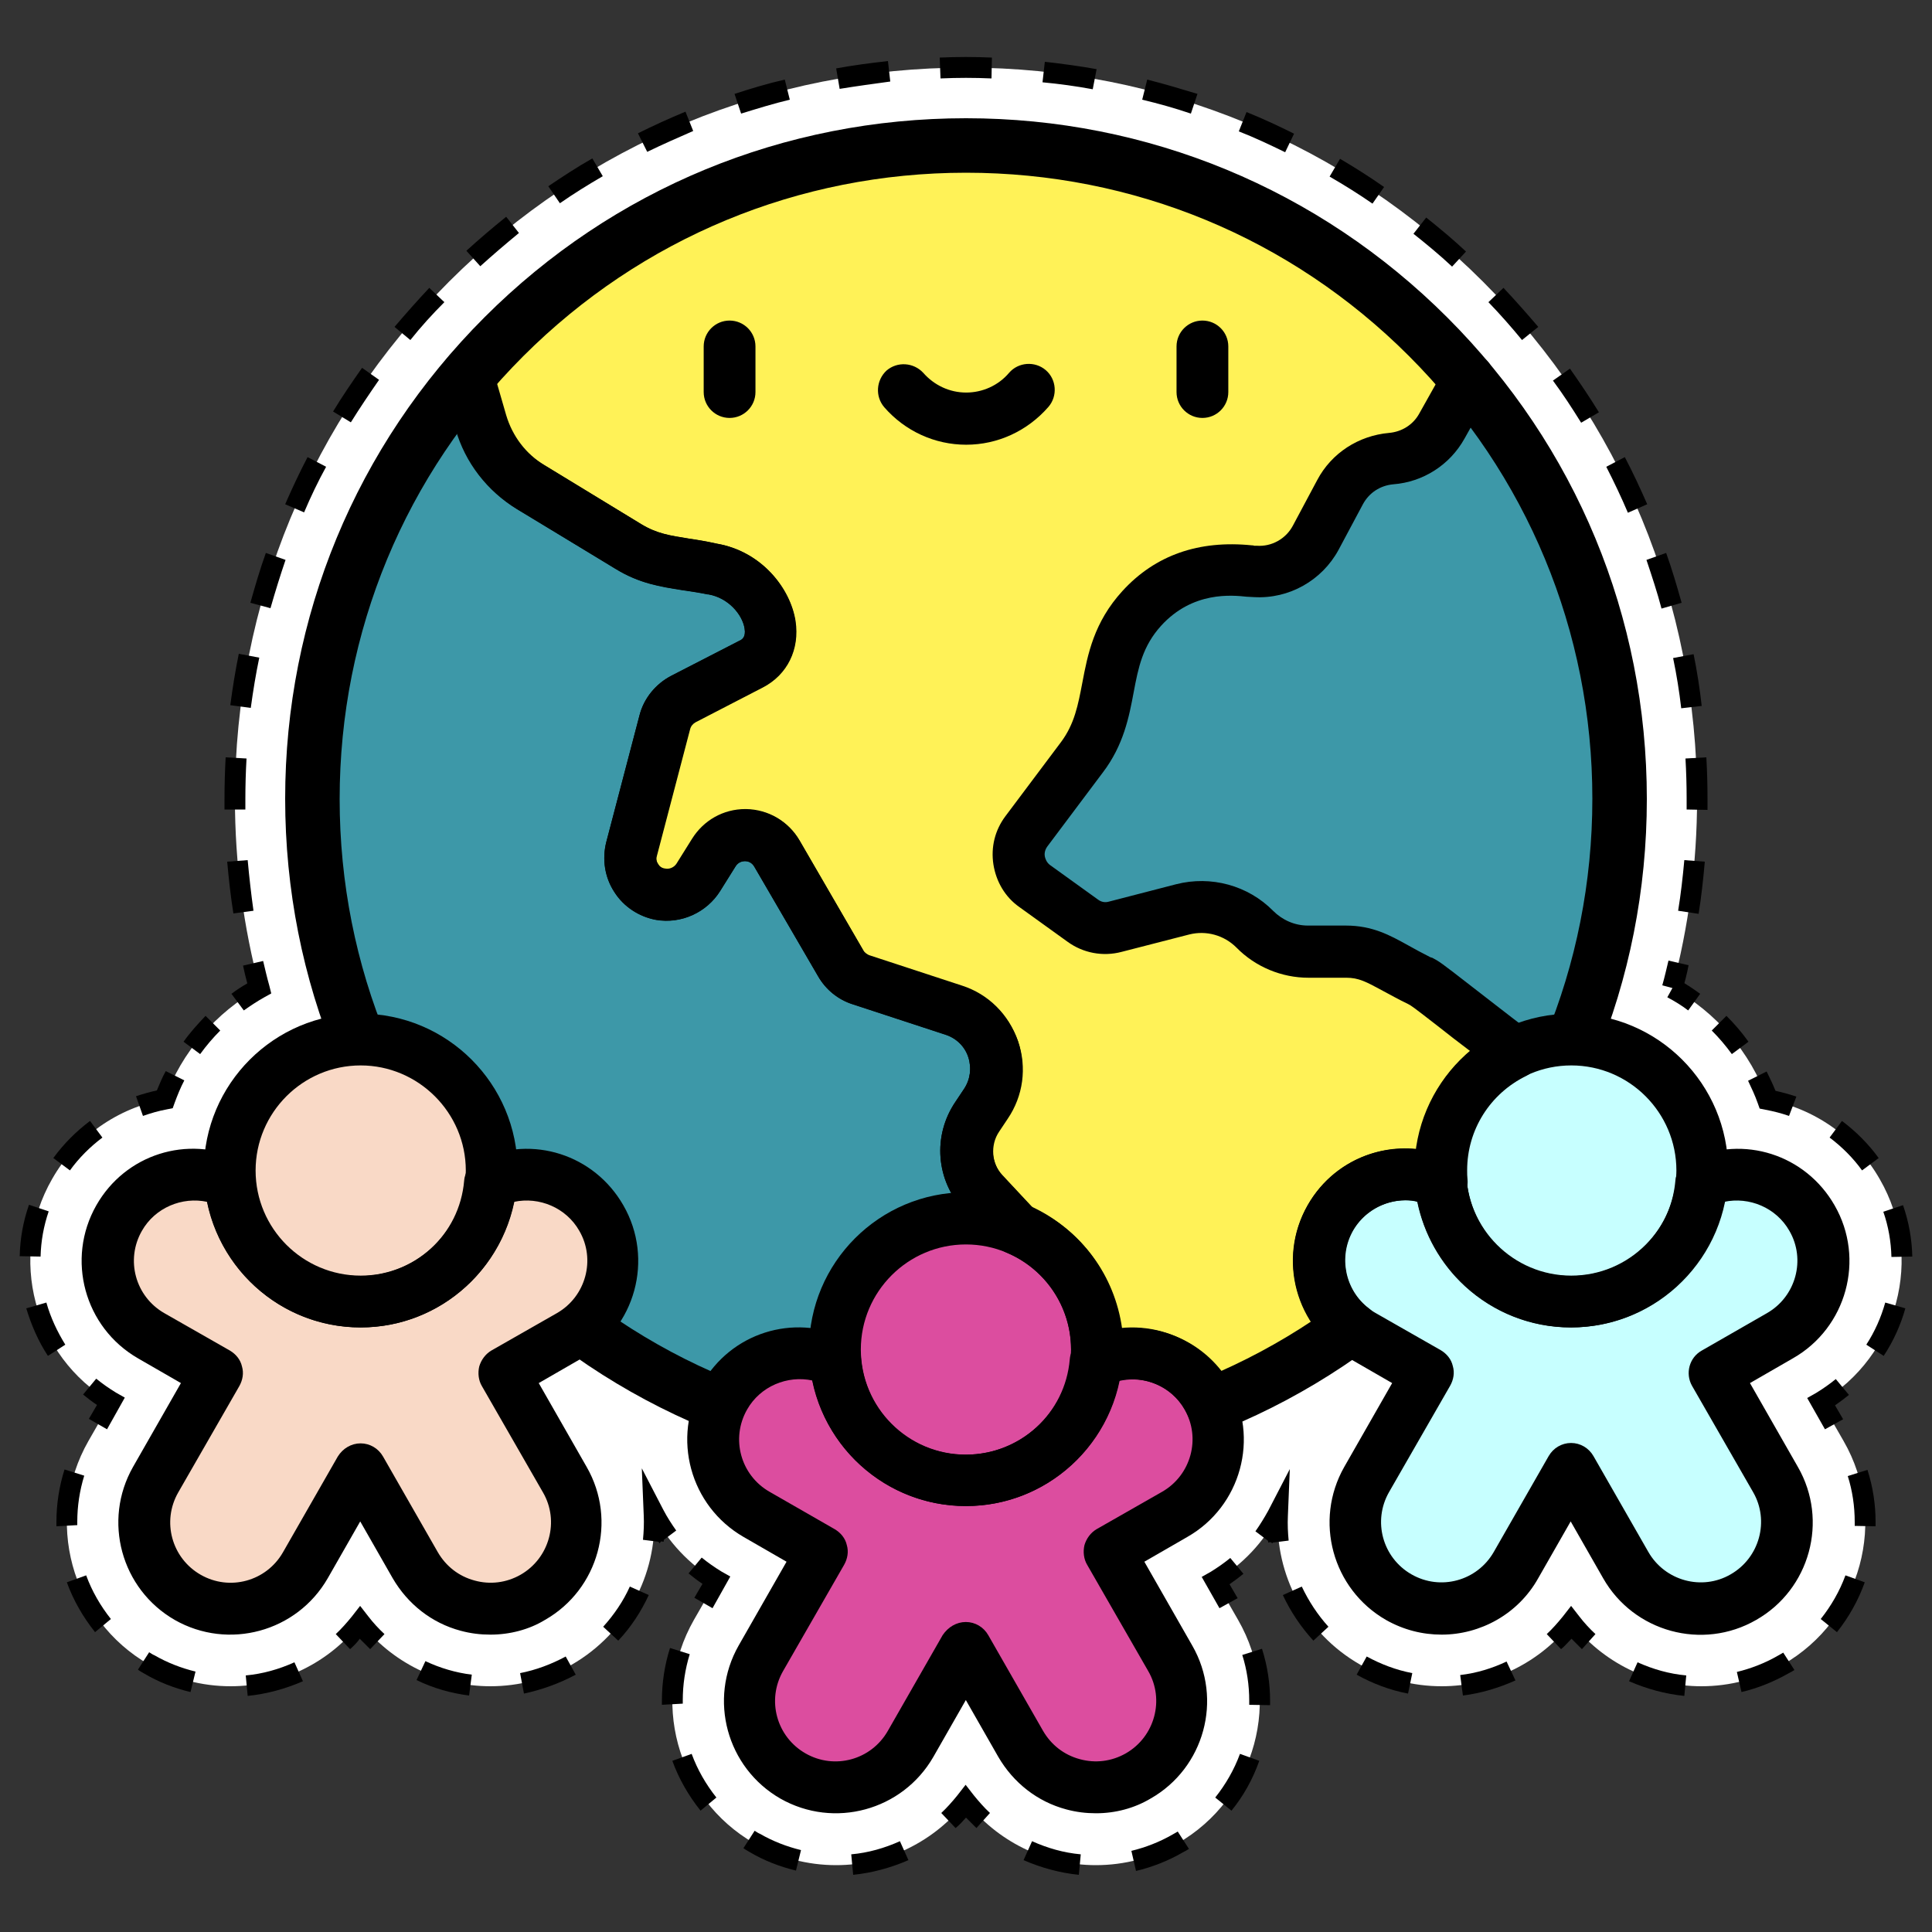 <?xml version="1.0" encoding="UTF-8"?> <svg xmlns="http://www.w3.org/2000/svg" xmlns:xlink="http://www.w3.org/1999/xlink" version="1.1" x="0px" y="0px" viewBox="0 0 500 500" style="enable-background:new 0 0 500 500;" xml:space="preserve"><rect x="0" y="0" width="500" height="500" fill="#333333" stroke="none"/> <style type="text/css"> .st0{fill:#FFFFFF;} .st1{clip-path:url(#SVGID_00000018925183233586662390000002949045660965982649_);} .st2{clip-path:url(#SVGID_00000183971986456155211700000014175054783198398863_);} .st3{clip-path:url(#SVGID_00000070828154270057989470000002663996249804000183_);} .st4{clip-path:url(#SVGID_00000116213307374048392800000009672283564901179552_);} .st5{clip-path:url(#SVGID_00000048494951983994647450000012700271666800624282_);} .st6{clip-path:url(#SVGID_00000140736135863863402600000000614149943063592588_);} .st7{clip-path:url(#SVGID_00000160175610536246131890000012133729652787951002_);} .st8{opacity:0.85;fill:url(#SVGID_00000040563157291771841200000002162189381498222494_);} .st9{fill:#7E55AF;} .st10{opacity:0.27;clip-path:url(#SVGID_00000142175882524383928320000017645807504542339253_);} .st11{fill:url(#SVGID_00000061456817337251177030000015238992966077627276_);} .st12{fill:url(#SVGID_00000094601597998041742930000013325989147215292338_);} .st13{fill:url(#SVGID_00000099632112822716957310000001021287087967456657_);} .st14{fill:url(#SVGID_00000139976697277637438820000009619796098680415673_);} .st15{fill:url(#SVGID_00000158030311677325442360000002797682266049750930_);} .st16{fill:url(#SVGID_00000156581103115809284010000002406990547103646399_);} .st17{fill:url(#SVGID_00000058582931834973602450000016712549049637187500_);} .st18{fill:url(#SVGID_00000096737979444917803930000002811196214055499956_);} .st19{fill:url(#SVGID_00000039836038301577083930000002662471838259326142_);} .st20{fill:url(#SVGID_00000131343067967314470690000009148994695951825031_);} .st21{fill:url(#SVGID_00000163064348676346803870000006206270663075053971_);} .st22{fill:url(#SVGID_00000179634283403071319700000002379452686127718328_);} .st23{fill:url(#SVGID_00000151536041738294524070000012250313241064202395_);} .st24{fill:url(#SVGID_00000014603178840114234390000018111686482978344867_);} .st25{fill:url(#SVGID_00000165230551937220478520000009056944980957754793_);} .st26{fill:url(#SVGID_00000018915197209762246460000002674134947077580177_);} .st27{fill:url(#SVGID_00000133505116895176539140000017637381451628972186_);} .st28{fill:url(#SVGID_00000164479450967258451830000003043848954526613915_);} .st29{fill:url(#SVGID_00000106105072266105557950000016609039088355552700_);} .st30{fill:url(#SVGID_00000124130430578241406160000013838206731990142623_);} .st31{fill:url(#SVGID_00000137094944075546683610000003532351505044947328_);} .st32{fill:url(#SVGID_00000128450592719295482730000001816094349549926581_);} .st33{fill:url(#SVGID_00000083060322170312646230000005189861886458164877_);} .st34{fill:url(#SVGID_00000096780589173128936990000009590257456321468041_);} .st35{fill:url(#SVGID_00000029761085179540964150000011416248752825568652_);} .st36{fill:url(#SVGID_00000075156451108542773810000005645968229374864298_);} .st37{fill:url(#SVGID_00000015331602503580605590000012402007369307538819_);} .st38{fill:url(#SVGID_00000081648906759996269370000010902257838833741733_);} .st39{fill:url(#SVGID_00000170261821371471438030000011724215303224836001_);} .st40{fill:url(#SVGID_00000151507480241510764550000013863196444759708589_);} .st41{opacity:0.1;} .st42{fill:#AEAEAE;} .st43{fill:#DC4D9F;} .st44{fill-rule:evenodd;clip-rule:evenodd;fill:#BFDFE3;} .st45{fill:#BFDFE3;} .st46{fill:#4B4B4C;} .st47{fill:#F9D9C6;} .st48{fill:none;stroke:#3D98A8;stroke-width:2;stroke-miterlimit:10;} .st49{fill:#FFF257;} .st50{fill:none;stroke:#4B4B4C;stroke-width:2;stroke-miterlimit:10;} .st51{fill:none;stroke:#FFFFFF;stroke-width:2;stroke-linecap:round;stroke-linejoin:round;stroke-miterlimit:10;} .st52{fill:#FFFFFF;stroke:#000000;stroke-width:2;stroke-miterlimit:10;stroke-dasharray:6;} .st53{stroke:#000000;stroke-miterlimit:10;} .st54{fill:#3D98A8;} .st55{fill:none;stroke:#4B4B4C;stroke-width:0.75;stroke-miterlimit:10;} .st56{fill-rule:evenodd;clip-rule:evenodd;fill:#3D98A8;} .st57{fill:#C7FFFF;} .st58{fill:#006376;} .st59{opacity:0.2;fill:#006376;} .st60{opacity:0.72;fill:url(#SVGID_00000016034249626599017270000011037528909516671912_);} .st61{opacity:0.47;fill:url(#SVGID_00000076574899753539634760000006265584079388680109_);} .st62{opacity:0.51;} .st63{fill:url(#SVGID_00000178194829423128414070000013840232933922406539_);} .st64{opacity:0.36;} .st65{opacity:0.15;clip-path:url(#SVGID_00000091003153096133415150000001030998314108873619_);} .st66{opacity:0.15;} .st67{fill:#403E3D;} .st68{fill:#575756;} .st69{fill:#878787;} .st70{fill:#EAE8D2;} .st71{clip-path:url(#SVGID_00000127020597549356627090000015827600013881109644_);} .st72{fill:#E2E1E1;} .st73{fill:#615B9E;} .st74{fill:#EE97A5;} .st75{fill:#F39DAA;} .st76{fill:#40362F;} .st77{fill:#DD4E2F;} .st78{fill:#F3922E;} .st79{fill:#1E1E1E;stroke:#000000;stroke-width:8.284;stroke-linecap:round;stroke-linejoin:round;stroke-miterlimit:10;} .st80{fill:none;stroke:#1D1D1B;stroke-width:7.18;stroke-linecap:round;stroke-linejoin:round;stroke-miterlimit:10;} .st81{fill:#EAE8D2;stroke:#1D1D1B;stroke-width:0.138;stroke-miterlimit:10;} .st82{clip-path:url(#SVGID_00000134944959639425509210000005512494028912120490_);} .st83{opacity:0.72;fill:url(#SVGID_00000112618169632608534330000016147661721150061483_);} .st84{opacity:0.47;fill:url(#SVGID_00000016774691479470555940000012346683130986053539_);} .st85{fill:url(#SVGID_00000142171987382721828800000003834350542386647454_);} .st86{opacity:0.27;clip-path:url(#SVGID_00000088837566079791539260000014269434621490615444_);} .st87{fill:url(#SVGID_00000102539349420549254360000003069869641720429493_);} .st88{fill:url(#SVGID_00000032650787642534163210000006200939596756857259_);} .st89{fill:url(#SVGID_00000156583923895920655390000012087039215611493311_);} .st90{fill:url(#SVGID_00000037676542214551091740000002042626529287410572_);} .st91{fill:url(#SVGID_00000121241348027873505730000013565230716445729672_);} .st92{fill:url(#SVGID_00000133493631731810011580000012350639021536573867_);} .st93{fill:url(#SVGID_00000132771443652371691910000013514714465499069609_);} .st94{fill:url(#SVGID_00000068663979989392061410000018260778447147067264_);} .st95{fill:url(#SVGID_00000023997165156270521050000001305938899204386205_);} .st96{fill:url(#SVGID_00000036240675090299821980000007751533017661106867_);} .st97{fill:url(#SVGID_00000006686551787948118820000002318168644422722235_);} .st98{fill:url(#SVGID_00000062161411533497993280000006684686875350635439_);} .st99{fill:url(#SVGID_00000123428171940779914520000005628226293029058495_);} .st100{fill:url(#SVGID_00000082332856959658270260000018343235910722759554_);} .st101{fill:url(#SVGID_00000031195694631018572770000011253508505870595256_);} .st102{fill:url(#SVGID_00000013185155547437247570000015845407950276759948_);} .st103{fill:url(#SVGID_00000015330879943116570040000016082712923891618480_);} .st104{fill:url(#SVGID_00000145748389764593988990000000398662538915613829_);} .st105{fill:url(#SVGID_00000125576005458292193720000014979818892594437816_);} .st106{fill:url(#SVGID_00000002368519702841612330000012432230681398566813_);} .st107{fill:url(#SVGID_00000015315184146204949520000002942879875431763602_);} .st108{fill:url(#SVGID_00000155840972050859190770000005276279982593335436_);} .st109{fill:url(#SVGID_00000120560253959339702940000018191518148552532108_);} .st110{fill:url(#SVGID_00000062886428856374284070000012920569127259649942_);} .st111{fill:url(#SVGID_00000083073334923733329780000017733511316629160342_);} .st112{fill:url(#SVGID_00000154412982444037664520000017783031982187635883_);} .st113{fill:url(#SVGID_00000182512890981911206680000015165557286735826351_);} .st114{fill:url(#SVGID_00000013178780241629639250000001127849324007161279_);} .st115{fill:url(#SVGID_00000015339620361486084550000004058663904941857924_);} .st116{fill:url(#SVGID_00000095326651329868180130000017802708273255715735_);} .st117{opacity:0.27;clip-path:url(#SVGID_00000136406405173762909260000003695805001343883196_);} .st118{fill:url(#SVGID_00000166641950080274729540000007025351589087792000_);} .st119{fill:url(#SVGID_00000119117734198072728660000011285446555027242907_);} .st120{fill:url(#SVGID_00000065065823727032172490000001624907568875405711_);} .st121{fill:url(#SVGID_00000092451693667034993040000016236127968776597163_);} .st122{fill:url(#SVGID_00000166654658803103707600000012479608953934697649_);} .st123{fill:url(#SVGID_00000132785983007637128730000016066038086413262220_);} .st124{fill:url(#SVGID_00000145045638401733632160000006350409034634330787_);} .st125{fill:url(#SVGID_00000010992882484225796820000000251014701206072749_);} .st126{fill:url(#SVGID_00000008140463771041307890000008757596335161790868_);} .st127{fill:url(#SVGID_00000137097606939459120160000007465568006184774803_);} .st128{fill:url(#SVGID_00000122681106713949665230000003569497108415800997_);} .st129{fill:url(#SVGID_00000156549263505733635130000002961044682883362220_);} .st130{fill:url(#SVGID_00000011015317905942526780000002850944690745020602_);} .st131{fill:url(#SVGID_00000145739821586910405550000011158180623689665682_);} .st132{fill:url(#SVGID_00000110428478264887907870000008997725100240409271_);} .st133{fill:url(#SVGID_00000006689989740555368540000013017915374521466247_);} .st134{fill:url(#SVGID_00000022552208380804733090000012461023125936005509_);} .st135{fill:url(#SVGID_00000149341136957706601190000007381399997405953691_);} .st136{fill:url(#SVGID_00000067922709621943166600000008730284643538075522_);} .st137{fill:url(#SVGID_00000124841106549459198130000005505446609778961284_);} .st138{fill:url(#SVGID_00000168102869691957307580000017118103734447685786_);} .st139{fill:url(#SVGID_00000084515424711717464550000009994992543284178352_);} .st140{fill:url(#SVGID_00000030461361787632307240000011424337880464224654_);} .st141{fill:url(#SVGID_00000106118468596488468690000001504905637613388990_);} .st142{fill:url(#SVGID_00000036231562222154741310000015003492294296798897_);} .st143{fill:url(#SVGID_00000003074966045194076040000005946764163755338397_);} .st144{fill:url(#SVGID_00000165198285569423616690000015854804447733344165_);} .st145{fill:url(#SVGID_00000151503256618660117120000008902416155977377927_);} .st146{fill:url(#SVGID_00000007423309330880417980000009528960519882880928_);} .st147{fill:url(#SVGID_00000041975636061625764770000017911763293294677412_);} .st148{opacity:0.27;clip-path:url(#SVGID_00000054984340819580644530000005873851327877954179_);} .st149{fill:url(#SVGID_00000085936250779427307440000002640358659771353240_);} .st150{fill:url(#SVGID_00000123426937494913954000000016288006081746749080_);} .st151{fill:url(#SVGID_00000063605362459069608630000000500413514207929526_);} .st152{fill:url(#SVGID_00000118363941178871230440000001022000732674789559_);} .st153{fill:url(#SVGID_00000067945294874807768120000000284217791766060958_);} .st154{fill:url(#SVGID_00000028306176639856885300000018326243099458979983_);} .st155{fill:url(#SVGID_00000053512691928485203470000015424828412186941862_);} .st156{fill:url(#SVGID_00000128453415987998655330000001066494309637248388_);} .st157{fill:url(#SVGID_00000160882072234897847750000016680507744037765510_);} .st158{fill:url(#SVGID_00000150806027320855667760000011554571694445529012_);} .st159{fill:url(#SVGID_00000084523742897623017250000016102050122965141380_);} .st160{fill:url(#SVGID_00000168090569563638916080000015929912543624015532_);} .st161{fill:url(#SVGID_00000119105962640004795280000016351321445531684527_);} .st162{fill:url(#SVGID_00000140705294015419498780000011641302398757469852_);} .st163{fill:url(#SVGID_00000012439978464982365200000009185511979452158637_);} .st164{fill:url(#SVGID_00000003099641577002401430000006121087460548889012_);} .st165{fill:url(#SVGID_00000122719310805605394260000012936441875780656046_);} .st166{fill:url(#SVGID_00000134941457416125405970000007302065927128820892_);} .st167{fill:url(#SVGID_00000157266300991879705290000010528776289505867940_);} .st168{fill:url(#SVGID_00000072271985205249238680000008382264860252296581_);} .st169{fill:url(#SVGID_00000060720006814223091580000000679962534745720477_);} .st170{fill:url(#SVGID_00000157995968948707879900000009085411376345727132_);} .st171{fill:url(#SVGID_00000066481027570146740000000012526776163618501785_);} .st172{fill:url(#SVGID_00000161596010284757020860000015174103958048412856_);} .st173{fill:url(#SVGID_00000079484713615463676620000009512126108817859480_);} .st174{fill:url(#SVGID_00000145038500990247746610000000748129026191642014_);} .st175{fill:url(#SVGID_00000132810671778721356010000008229452559811412149_);} .st176{fill:url(#SVGID_00000028293459104543901220000015194606101192614285_);} .st177{fill:url(#SVGID_00000158020640548876810280000002278739966249975487_);} .st178{fill:url(#SVGID_00000157990112449316167290000017322099502214591647_);} .st179{opacity:0.85;fill:url(#SVGID_00000151501411900871178030000007808568467329308856_);} .st180{fill-rule:evenodd;clip-rule:evenodd;fill:#F9D9C6;} .st181{fill-rule:evenodd;clip-rule:evenodd;fill:#DC4D9F;} .st182{fill-rule:evenodd;clip-rule:evenodd;fill:#FFF257;} .st183{fill:#1D1D1B;} .st184{fill:#27A3BB;} .st185{fill:#6D6D6E;} .st186{fill:#FF67BB;} .st187{fill:#B3DAFE;} .st188{fill:#FFCEBC;} .st189{fill:#FFDDCD;} .st190{fill:#7D7D7F;} .st191{clip-path:url(#SVGID_00000095330373934105644350000002809120126696353203_);} .st192{clip-path:url(#SVGID_00000015325154739003611610000016146148940219777165_);} .st193{fill:#D7D7D7;} .st194{fill:#C3C3C3;} .st195{fill:#E0E0E0;} .st196{fill:#D7EBDC;} .st197{fill:#FBECBF;} .st198{fill:#212225;} .st199{fill:#FBE9B9;} .st200{fill:#D4EADB;} .st201{fill:#A4D7B0;} .st202{fill:#FBE8B6;} .st203{fill:#E4E7E9;} .st204{fill:#E7BE47;} .st205{fill:#DAEDDF;} .st206{fill:#208240;} .st207{fill:#DCEDE1;} .st208{fill:#F6AE10;} .st209{fill:#EFB428;} .st210{fill:#1B803A;} .st211{fill:#B6DEC2;} .st212{fill:#EFF0F1;} .st213{fill:#E8F0EC;} .st214{fill:#FAE09F;} .st215{fill:#9BD1A4;} .st216{fill:#E4BC43;} .st217{fill:#B5DDBF;} .st218{fill:#248442;} .st219{fill:#F0AF18;} .st220{fill:#EFC049;} .st221{fill:#EFAE16;} .st222{fill:#C7E5D0;} .st223{fill:#AACA88;} .st224{fill:#DBEEE1;} .st225{fill:#C8E5D0;} .st226{fill:#F1AE13;} .st227{fill:#FBECC0;} .st228{fill:#F4B01A;} .st229{fill:#F7B320;} .st230{fill:#B9DFC4;} .st231{fill:#C8BD54;} .st232{fill:#69AC7F;} .st233{fill:#8FC1D0;} .st234{fill:#EEAF18;} .st235{fill:#B7C472;} .st236{fill:#9AD0A2;} .st237{fill:#A5CC90;} .st238{fill:#F2C350;} .st239{fill:#F2B11E;} .st240{fill:#FAD680;} .st241{fill:#C0BD59;} .st242{fill:#F6A800;} .st243{fill:#ECB631;} .st244{fill:#C6BD57;} .st245{fill:#E8B732;} .st246{fill:#C9D08E;} .st247{fill:#F9D47F;} .st248{fill:#DBC056;} .st249{fill:#F9D37B;} .st250{fill:#BFD1C7;} .st251{fill:#91CFA2;} .st252{fill:#87B2F3;} .st253{fill:#88B2F1;} .st254{fill:#88B3F0;} .st255{fill:#A4D7B1;} .st256{fill:#8CBBDD;} .st257{fill:#F0B11E;} .st258{fill:#A2D6B0;} .st259{fill:#8FC2C4;} .st260{fill:#8BBBDD;} .st261{fill:#8AB8E5;} .st262{fill:#88B4ED;} .st263{fill:#95CBB8;} .st264{fill:#88B2F0;} .st265{fill:#90C3CB;} .st266{fill:#8FC1CF;} .st267{fill:#93C9BD;} .st268{fill:#89B7E5;} .st269{fill:#8CBCDC;} .st270{fill:#8AB9E1;} .st271{fill:#8FBFD2;} .st272{fill:#89B7E6;} .st273{fill:#A6CB8D;} .st274{fill:#8FC0D0;} .st275{fill:#8DBCDA;} .st276{fill:#88B4EE;} .st277{fill:#8CBFD5;} .st278{fill:#88B3EE;} .st279{fill:#8DBCDB;} .st280{fill:#91C3C8;} .st281{fill:#8CBBDE;} .st282{fill:#91C5C6;} .st283{fill:#8EBFD5;} .st284{fill:#F0AF17;} .st285{fill:#EEAE18;} .st286{fill:#89B6E9;} .st287{fill:#94CCB7;} .st288{fill:#8BB9E1;} .st289{fill:#8AB7E6;} .st290{fill:#F1AF17;} .st291{fill:#93C8BF;} .st292{fill:#8AB9E4;} .st293{fill:#89B5EA;} .st294{fill:#89B6E8;} .st295{fill:#92C6C3;} .st296{fill:#F2AF18;} .st297{fill:#8AB7E5;} .st298{fill:#91C5C5;} .st299{fill:#91C4C7;} .st300{fill:#89B6EA;} .st301{fill:#8AB8E4;} .st302{fill:#8BB9E0;} .st303{fill:#8BB9E4;} .st304{fill:#8AB6E8;} .st305{fill:#ABDAB8;} .st306{fill:#8EBED6;} .st307{fill:#8FC0D2;} .st308{fill:#91C3C9;} .st309{fill:#8BBCDB;} .st310{fill:#93CABB;} .st311{fill:#EEB01B;} .st312{fill:#8CBED6;} .st313{fill:#8BBADF;} .st314{fill:#91C5C4;} .st315{fill:#94CAB9;} .st316{fill:#92C5C4;} .st317{fill:#90C2CC;} .st318{fill:#94CBBA;} .st319{fill:#8CBDD8;} .st320{fill:#8EBFD3;} .st321{fill:#8AB7E8;} .st322{fill:#D1E2D9;} .st323{fill:#88B5EB;} .st324{fill:#8FC2CC;} .st325{fill:#8CBBDC;} .st326{fill:#A7D8B5;} .st327{fill:#92C7C0;} .st328{fill:#B5DEC0;} .st329{fill:#F4AC0E;} .st330{fill:#F2B62B;} .st331{fill:#EFB01A;} .st332{fill:#F2B11C;} .st333{fill:#8DBCDC;} .st334{fill:#F0B01A;} .st335{fill:#89B8E5;} .st336{fill:#95CCB7;} .st337{fill:#8EC1CF;} .st338{fill:#EDB937;} .st339{fill:#D7E3DD;} .st340{fill:#E5B736;} .st341{opacity:0.4;fill:#FFFFFF;} .st342{fill:#8BB9E2;} .st343{fill:#CFB947;} .st344{fill:#A7CB8C;} .st345{fill:#CDE1D5;} .st346{fill:#CEE1D7;} .st347{fill:#E8AE1A;} .st348{fill:#F6AA06;} .st349{fill:#A5D7B0;} .st350{fill:#D7ECDC;} .st351{fill:#8DCA9D;} .st352{fill:#86C096;} .st353{fill:#1E813D;} .st354{fill:#8ECA9D;} .st355{fill:#D7ECDD;} .st356{fill:#D9EDDF;} .st357{fill:#CDE7D4;} .st358{fill:#CBE6D3;} .st359{fill:#DAEDE0;} .st360{fill:#D7EBDD;} .st361{fill:#C2E2CB;} .st362{fill:#D4EADA;} .st363{fill:#DCEEE1;} .st364{fill:#CFE8D6;} .st365{fill:#C8E5D1;} .st366{fill:#DBEDE0;} .st367{fill:#CEE7D5;} .st368{fill:#D8ECDE;} .st369{fill:#B8DCC2;} .st370{fill:#C9E4D0;} .st371{fill:#CCE6D3;} .st372{fill:#C4E3CD;} .st373{fill:#D1E9D7;} .st374{fill:#BBE0C5;} .st375{fill:#C6E4CE;} .st376{fill:#9AD3AA;} .st377{fill:#C4E2CD;} .st378{fill:#BBDFC5;} .st379{fill:#8CC0CB;} .st380{fill:#C1E0CA;} .st381{fill:#C5E3CE;} .st382{fill:#BADFC4;} .st383{fill:#C1E0C9;} .st384{fill:#ADDAB9;} .st385{fill:#D9ECDE;} .st386{fill:#C9E6D1;} .st387{fill:#8FC6BA;} .st388{fill:#C0E0CA;} .st389{fill:#A9D9B6;} .st390{fill:#DBEEE0;} .st391{fill:#8FC8B5;} .st392{fill:#B2DDBE;} .st393{fill:#B5DDC1;} .st394{fill:#B2DDBF;} .st395{fill:#E4BB40;} .st396{fill:#A4D7B2;} .st397{fill:#B0DCBC;} .st398{fill:#9DD4AC;} .st399{fill:#E5BB41;} .st400{fill:#87C197;} .st401{fill:#C3E3CB;} .st402{fill:#BEE2C9;} .st403{fill:#BCDDC5;} .st404{fill:#B4DDBF;} .st405{fill:#B7DDC2;} .st406{fill:#A0D5AE;} .st407{fill:#BCDEC5;} .st408{fill:#A4D6AF;} .st409{fill:#8ABADC;} .st410{fill:#9FD5AD;} .st411{fill:#ADDBBA;} .st412{fill:#91CEA1;} .st413{fill:#B2DCBE;} .st414{fill:#A8D8B6;} .st415{fill:#B8DEC3;} .st416{fill:#AEDBBB;} .st417{fill:#BBDFC4;} .st418{fill:#C3E3CC;} .st419{fill:#8EC2C2;} .st420{fill:#8ABBD9;} .st421{fill:#F2B11D;} .st422{fill:#A9D8B6;} .st423{fill:#D9E4E0;} .st424{fill:#A8D6B5;} .st425{fill:#B5DEC1;} .st426{fill:#ACDAB8;} .st427{fill:#E2BC45;} .st428{fill:#FAE2A2;} .st429{fill:#E4B93A;} .st430{fill:#D6E4DD;} .st431{fill:#97D2A9;} .st432{fill:#B6DEC1;} .st433{fill:#FBE3A6;} .st434{fill:#98D2AA;} .st435{fill:#9FD4B0;} .st436{fill:#E5BA47;} .st437{fill:#8DBDD9;} .st438{fill:#FADC94;} .st439{fill:#E7AB24;} .st440{fill:#EBBA4E;} .st441{fill:#DEBB4B;} .st442{fill:#99CDB0;} .st443{fill:#F3AF1B;} .st444{fill:#A6D2C9;} .st445{fill:#F9D279;} .st446{fill:#FAD783;} .st447{fill:#B5AE8E;} .st448{fill:#9EAFC2;} .st449{fill:#EFB019;} .st450{fill:#F0AF19;} .st451{fill:#F1B01A;} .st452{fill:#EFB62D;} .st453{fill:#E0B93D;} .st454{fill:#EFB222;} .st455{fill:#F5B21F;} .st456{fill:#F1B01B;} .st457{fill:#EFAF1A;} .st458{fill:#EFAF19;} .st459{fill:#F2B01A;} .st460{fill:#F1B019;} .st461{fill:#F4AF17;} .st462{fill:#B6DDBD;} .st463{fill:#BADEC5;} .st464{fill:#ADD7BA;} .st465{fill:#ACD6B8;} .st466{fill:#EDB938;} .st467{fill:#E9BC41;} .st468{fill:#ECBF48;} .st469{fill:#F5A905;} .st470{fill:#F2AF17;} .st471{fill:#F0AF16;} .st472{fill:#A8CA8A;} .st473{fill:#97D2A7;} .st474{fill:#E6BC41;} .st475{fill:#F7B830;} .st476{fill:#C8BC53;} .st477{fill:#F8CD6A;} .st478{fill:#F8C758;} .st479{fill:#EAB327;} .st480{fill:#EDB428;} .st481{fill:#FADF9A;} .st482{fill:#F9D277;} .st483{fill:#F9D680;} .st484{fill:#ECBF49;} .st485{fill:#B7DFC2;} .st486{fill:#99D2A6;} .st487{fill:#F6AA05;} .st488{fill:#F1B11F;} .st489{fill:#F0B01B;} .st490{fill:#F3B11C;} .st491{fill:#B1D7AD;} .st492{fill:#F6AE12;} .st493{fill:#F5AE13;} .st494{fill:#E3C051;} .st495{fill:#F4AE14;} .st496{fill:#F8C046;} .st497{fill:#F5AD0F;} .st498{fill:#F2B11B;} .st499{fill:#F2BA39;} .st500{fill:#F8CA63;} .st501{fill:#F3B42A;} .st502{fill:#FADF9C;} .st503{fill:#FADB8F;} .st504{fill:#F8CA62;} .st505{fill:#F3AE14;} .st506{fill:#EDB832;} .st507{fill:#CAC56F;} .st508{fill:#FBEBBC;} .st509{fill:#A8D8B5;} .st510{fill:#278645;} .st511{fill:#1B803B;} .st512{fill:#298747;} .st513{fill:#CBE4D2;} .st514{fill:#2D894B;} .st515{fill:#188038;} .st516{fill:#228340;} .st517{fill:#42965D;} .st518{fill:#AAD2B6;} .st519{fill:#20823F;} .st520{fill:#399054;} .st521{fill:#248443;} .st522{fill:#358E52;} .st523{fill:#B9DBC3;} .st524{fill:#2B8849;} .st525{fill:#79B588;} .st526{fill:#79B487;} .st527{fill:#ADD3B8;} .st528{fill:#A0CCAD;} .st529{fill:#5DA473;} .st530{fill:#5AA372;} .st531{fill:#9AC9A8;} .st532{fill:#A0CCAE;} .st533{fill:#98D1AB;} .st534{fill:#E3BB43;} .st535{fill:#F8C75A;} .st536{fill:#EFB11D;} .st537{fill:#8AB4EF;} .st538{fill:#F9DA8B;} .st539{fill:#F9D886;} .st540{fill:#F9CF70;} .st541{fill:#F9D988;} .st542{fill:#F9D072;} .st543{fill:#E2BC46;} .st544{fill:#C4CAC7;} .st545{fill:#198038;} .st546{fill:#6CAD80;} .st547{fill:#4A9A63;} .st548{fill:#499962;} .st549{fill:#A8D1B4;} .st550{fill:#318C4E;} .st551{fill:#ADD4B8;} .st552{fill:#FBEBBE;} .st553{fill:#88BF99;} .st554{fill:#6EAF80;} .st555{fill:#8CBDD5;} .st556{fill:#95CDB2;} .st557{fill:#8FC9B4;} .st558{fill:#8EC2C6;} .st559{fill:#8EC2C3;} .st560{fill:#8EC5BD;} .st561{fill:#89B8E1;} .st562{fill:#8AB8E0;} .st563{fill:#8FC8B6;} .st564{fill:#88B5EA;} .st565{fill:#ABD6B8;} .st566{fill:#69716E;} .st567{fill:#1A803A;} .st568{fill:#288646;} .st569{fill:#198039;} .st570{fill:#85BD96;} .st571{fill:#87BE98;} .st572{fill:#A0CBAD;} .st573{fill:#348D50;} .st574{fill:#C8E4D0;} .st575{fill:#D2E9D8;} .st576{fill:#99C8A6;} .st577{fill:#7BB58A;} .st578{fill:#539F6B;} .st579{fill:#C5E2CD;} .st580{fill:#71AF81;} .st581{fill:#B2D6BC;} .st582{fill:#42955D;} .st583{fill:#B7DAC2;} .st584{fill:#6CAE80;} .st585{fill:#70B082;} .st586{fill:#348E51;} .st587{fill:#BCDCC5;} .st588{fill:#B9DBC2;} .st589{fill:#59A270;} .st590{fill:#B4D8BE;} .st591{fill:#99C9A7;} .st592{fill:#178038;} .st593{fill:#81BB92;} .st594{fill:#B0D6BC;} .st595{fill:#A0CCAC;} .st596{fill:#2F8B4D;} .st597{fill:#7DB68B;} .st598{fill:#5FA676;} .st599{fill:#1D803C;} .st600{fill:#97C7A6;} .st601{fill:#178037;} .st602{fill:#8CC09B;} .st603{fill:#8EC29E;} .st604{fill:#98C8A6;} .st605{fill:#63A879;} .st606{fill:#258544;} .st607{fill:#8DC29D;} .st608{fill:#B4D7BE;} .st609{fill:#A2CDAF;} .st610{fill:#A2CCAF;} .st611{fill:#C8E3D0;} .st612{fill:#ACD4B9;} .st613{fill:#499963;} .st614{fill:#7FB78E;} .st615{fill:#358E51;} .st616{fill:#98C7A6;} .st617{fill:#A1CCAE;} .st618{fill:#41935A;} .st619{fill:#2E894B;} .st620{fill:#9ECCAC;} .st621{fill:#E2B93E;} .st622{fill:#CFB64C;} .st623{fill:#FAE1A2;} .st624{fill:#EDC351;} .st625{fill:#B7DEC1;} .st626{fill:#A7D7B0;} .st627{fill:#F9D47E;} .st628{fill:#D7B639;} .st629{fill:#CDCC81;} .st630{fill:#F7B21D;} .st631{fill:#F0C04D;} .st632{fill:#C1D7A5;} .st633{fill:#E6BD47;} .st634{fill:#AED8B1;} .st635{fill:#F1B323;} .st636{fill:#F6C149;} .st637{fill:#C4D49A;} .st638{fill:#D4C66B;} .st639{fill:#B9DDBB;} .st640{fill:#D7C362;} .st641{fill:#C3D5A0;} .st642{fill:#CBC875;} .st643{fill:#B3D5A5;} .st644{fill:#EFCB69;} .st645{fill:#F1BD41;} .st646{fill:#DAC460;} .st647{fill:#B6D29C;} .st648{fill:#B2D6AA;} .st649{fill:#D4BF57;} .st650{fill:#E2C560;} .st651{fill:#EEB324;} .st652{fill:#D6EBDB;} .st653{fill:#7AB589;} .st654{fill:#76B387;} .st655{fill:#BCC269;} .st656{fill:#D6EBDC;} .st657{fill:#54A06C;} .st658{fill:#D5EADB;} .st659{fill:#79B489;} .st660{fill:#C4E1CC;} .st661{fill:#FFFFFF;stroke:#FFFFFF;stroke-width:6.031;stroke-miterlimit:10;} .st662{fill:none;stroke:#4B4B4C;stroke-width:1.5;stroke-miterlimit:10;} .st663{fill:none;stroke:#000000;stroke-width:2;stroke-miterlimit:10;} .st664{fill:none;stroke:#000000;stroke-width:2;stroke-miterlimit:10;stroke-dasharray:6.46,6.46;} .st665{fill:none;stroke:#000000;stroke-width:2;stroke-miterlimit:10;stroke-dasharray:6.776,6.776;} .st666{fill:none;stroke:#000000;stroke-width:2;stroke-miterlimit:10;stroke-dasharray:5.208,5.208;} .st667{fill:none;stroke:#000000;stroke-width:2;stroke-miterlimit:10;stroke-dasharray:6.134,6.134;} .st668{fill:none;stroke:#000000;stroke-width:2;stroke-miterlimit:10;stroke-dasharray:6.835,6.835;} .st669{fill:none;stroke:#000000;stroke-width:2;stroke-miterlimit:10;stroke-dasharray:6.079,6.079;} .st670{fill:none;stroke:#000000;stroke-width:2;stroke-miterlimit:10;stroke-dasharray:5.353,5.353;} .st671{fill:none;stroke:#000000;stroke-width:2;stroke-miterlimit:10;stroke-dasharray:4.37,4.37;} .st672{fill:none;stroke:#000000;stroke-width:2;stroke-miterlimit:10;stroke-dasharray:5.408,5.408;} .st673{fill:none;stroke:#000000;stroke-width:2;stroke-miterlimit:10;stroke-dasharray:5.738,5.738;} .st674{fill:#FFFFFF;stroke:#000000;stroke-width:1.165;stroke-miterlimit:10;stroke-dasharray:3.496;} .st675{opacity:0.72;fill:url(#SVGID_00000101083186343613322590000002549596319264063136_);} .st676{opacity:0.47;fill:url(#SVGID_00000178165770183287856500000000969798843008327581_);} .st677{fill:url(#SVGID_00000128458531034299792240000007846613993832360118_);} .st678{opacity:0.72;fill:url(#SVGID_00000070081662754869001160000015677310574699907745_);} .st679{opacity:0.47;fill:url(#SVGID_00000027563243645580770580000008751370998242124705_);} .st680{fill:url(#SVGID_00000007401433022640986130000015490673093711240327_);} .st681{opacity:0.72;fill:url(#SVGID_00000165954956172834923980000006729680581899614385_);} .st682{opacity:0.47;fill:url(#SVGID_00000083801976272892949910000016371377891299085199_);} .st683{fill:url(#SVGID_00000119091682523208244710000012767434567936576164_);} .st684{opacity:0.72;fill:url(#SVGID_00000176027181432858289900000013984447462328846483_);} .st685{opacity:0.47;fill:url(#SVGID_00000093881136120514617780000017226846552783506336_);} .st686{fill:url(#SVGID_00000144322460067657885070000002177900759797294488_);} .st687{opacity:0.72;fill:url(#SVGID_00000052098448208593161090000018032915480845432490_);} .st688{opacity:0.47;fill:url(#SVGID_00000065783543398632902610000000665940777834259598_);} .st689{fill:url(#SVGID_00000044136358600054790130000000388673693196256700_);} .st690{clip-path:url(#SVGID_00000003793681725392837980000003282278835756268222_);} .st691{opacity:0.72;fill:url(#SVGID_00000137093979310536346900000010484375344972978311_);} .st692{opacity:0.47;fill:url(#SVGID_00000183234127440054005260000003636811566229948034_);} .st693{fill:url(#SVGID_00000026140024969585451130000009958023186971007373_);} .st694{clip-path:url(#SVGID_00000083810973970148524480000009594737745458993308_);} .st695{opacity:0.72;fill:url(#SVGID_00000149382123479249810390000010992630179759600269_);} .st696{opacity:0.47;fill:url(#SVGID_00000172423413006476289580000006225676427524798348_);} .st697{fill:url(#SVGID_00000173154224062981268720000017161254559979111063_);} .st698{fill:#8260AF;} .st699{fill:#333333;} .st700{clip-path:url(#SVGID_00000039097419562011224540000010078270199929284007_);} .st701{clip-path:url(#SVGID_00000121246233862684115570000007710943265645795486_);} .st702{display:none;} .st703{display:inline;} .st704{fill:none;stroke:#4B4B4C;stroke-miterlimit:10;} .st705{fill:#060606;} .st706{fill:#606060;} .st707{fill:#FFFFFF;stroke:#000000;stroke-width:8;stroke-miterlimit:10;stroke-dasharray:20,20;} .st708{fill:none;} .st709{fill:#626163;} .st710{fill:#EFEDEF;} </style> <g id="Fond_x5F_noir"> </g> <g id="Calque_4"> <g> </g> <g> </g> </g> <g id="Calque_8"> </g> <g id="Calque_7"> </g> <g id="Calque_5"> </g> <g id="Calque_6" class="st702"> </g> <g id="REPERES"> <g> <g> <g> <path class="st0" d="M432.8,255.7c4.2-15.8,6.4-32.2,6.4-49c0-50.5-19.7-98.1-55.4-133.8C348.1,37.2,300.5,17.5,250,17.5 s-98.1,19.7-133.8,55.4c-35.7,35.7-55.4,83.3-55.4,133.8c0,16.8,2.2,33.2,6.4,49l0,0C55.9,262,47,272.2,42.6,284.5 c-12.1,2.2-22.9,9.7-29.1,20.6C1.9,325.3,8.7,351,28.7,362.8l-5.8,10.1c-11.6,20.3-4.6,46.3,15.7,57.9 c6.4,3.7,13.7,5.6,21.1,5.6c13.2,0,25.7-6.2,33.6-16.5c8,10.3,20.4,16.5,33.6,16.5c0,0,0,0,0,0c7.4,0,14.7-1.9,21.1-5.6 c14.2-8.2,22-23.4,21.3-38.7l0,0c3.5,6.8,9,12.8,16.1,17l-5.8,10.1c-11.6,20.3-4.6,46.3,15.7,57.9c6.4,3.7,13.7,5.6,21.1,5.6 c13.2,0,25.6-6.2,33.6-16.5c8,10.3,20.4,16.5,33.6,16.5c0,0,0,0,0,0c7.4,0,14.7-1.9,21.1-5.6c20.3-11.6,27.4-37.6,15.7-57.9 l-5.8-10.1c7.1-4.2,12.5-10.1,16.1-17l0,0c-0.7,15.4,7.1,30.6,21.3,38.7c6.4,3.7,13.7,5.6,21.1,5.6c13.2,0,25.6-6.2,33.6-16.5 c8,10.3,20.4,16.5,33.6,16.5c0,0,0,0,0,0c7.4,0,14.7-1.9,21.1-5.6c20.3-11.6,27.4-37.6,15.7-57.9l-5.8-10.1 c19.9-11.8,26.8-37.5,15.2-57.6c-6.2-10.9-17-18.4-29.1-20.6C453,272.2,444.1,262,432.8,255.7"></path> </g> <g> <g> <path d="M435.4,256.4l-5.2-1.4c0.6-2.1,1.1-4.3,1.6-6.4l5.2,1.2C436.6,252,436,254.2,435.4,256.4z"></path> </g> <g> <path d="M439.6,236.5l-5.3-0.8c0.7-4.3,1.2-8.7,1.6-13.1l5.3,0.4C440.8,227.6,440.3,232.1,439.6,236.5z M60.4,236.4 c-0.7-4.4-1.2-8.9-1.6-13.4l5.3-0.4c0.4,4.4,0.9,8.8,1.5,13.1L60.4,236.4z M441.9,209.6l-5.4-0.1c0-0.9,0-1.9,0-2.8 c0-3.4-0.1-6.9-0.3-10.4l5.4-0.3c0.2,3.5,0.3,7.1,0.3,10.6C441.9,207.7,441.9,208.7,441.9,209.6z M58.1,209.5 c0-0.9,0-1.8,0-2.7c0-3.6,0.1-7.2,0.3-10.8l5.4,0.3c-0.2,3.5-0.3,7-0.3,10.5c0,0.9,0,1.8,0,2.7L58.1,209.5z M435.1,183.3 c-0.5-4.3-1.2-8.7-2.1-13l5.3-1c0.9,4.4,1.6,8.9,2.1,13.4L435.1,183.3z M64.9,183.2l-5.3-0.7c0.6-4.5,1.3-8.9,2.2-13.3l5.3,1 C66.2,174.5,65.5,178.8,64.9,183.2z M430,157.5c-1.1-4.2-2.5-8.4-3.9-12.6l5.1-1.8c1.5,4.2,2.8,8.6,4,12.9L430,157.5z M70,157.4l-5.2-1.4c1.2-4.3,2.5-8.7,4-12.9l5.1,1.8C72.5,149,71.2,153.2,70,157.4z M421.3,132.7c-1.7-4-3.6-8-5.6-11.9 l4.8-2.5c2.1,4,4,8.1,5.8,12.2L421.3,132.7z M78.7,132.6l-4.9-2.1c1.8-4.1,3.7-8.2,5.8-12.2l4.8,2.5 C82.3,124.6,80.4,128.6,78.7,132.6z M409.2,109.4c-2.3-3.7-4.7-7.4-7.3-10.9l4.4-3.1c2.6,3.7,5.1,7.4,7.5,11.3L409.2,109.4z M90.8,109.3l-4.6-2.8c2.3-3.8,4.9-7.6,7.5-11.3l4.4,3.1C95.6,101.9,93.1,105.6,90.8,109.3z M393.9,88 c-2.8-3.4-5.7-6.7-8.7-9.8l3.9-3.7c3.1,3.3,6.1,6.7,9,10.1L393.9,88z M106.2,88l-4.1-3.4c2.9-3.4,5.9-6.8,9-10.1l3.9,3.7 C111.9,81.3,108.9,84.6,106.2,88z M375.8,69c-3.2-3-6.6-5.8-10-8.5l3.3-4.2c3.5,2.8,7,5.7,10.3,8.8L375.8,69z M124.3,68.9 l-3.6-4c3.3-3,6.8-6,10.3-8.8l3.3,4.2C130.9,63.1,127.5,66,124.3,68.9z M355.2,52.7c-3.6-2.5-7.3-4.8-11.1-7l2.7-4.6 c3.9,2.3,7.7,4.7,11.4,7.3L355.2,52.7z M144.9,52.6l-3-4.4c3.7-2.5,7.5-5,11.4-7.2l2.7,4.6C152.2,47.8,148.5,50.1,144.9,52.6z M332.6,39.4c-3.9-1.9-7.9-3.8-12-5.4l2-5c4.2,1.7,8.3,3.6,12.3,5.6L332.6,39.4z M167.5,39.3l-2.4-4.8c4-2,8.2-3.9,12.3-5.6 l2,5C175.5,35.6,171.4,37.4,167.5,39.3z M308.2,29.4c-4.1-1.4-8.4-2.6-12.6-3.6l1.3-5.2c4.4,1.1,8.7,2.4,13,3.7L308.2,29.4z M191.8,29.4l-1.7-5.1c4.3-1.4,8.6-2.7,13-3.7l1.3,5.2C200.2,26.8,196,28.1,191.8,29.4z M282.8,23.1c-4.3-0.8-8.7-1.4-13-1.8 l0.6-5.3c4.5,0.5,9,1.1,13.4,1.9L282.8,23.1z M217.3,23l-0.9-5.3c4.4-0.8,8.9-1.4,13.4-1.9l0.6,5.3 C226,21.7,221.6,22.3,217.3,23z M256.6,20.3c-4.4-0.2-8.8-0.2-13.2,0l-0.2-5.4c4.5-0.2,9-0.2,13.5,0L256.6,20.3z"></path> </g> <g> <path d="M63.1,261.5l-3.2-4.3c1.3-1,2.7-1.9,4.1-2.7c-0.4-1.5-0.8-3.1-1.1-4.6l5.2-1.2c0.5,2.1,1,4.3,1.6,6.4l0.5,2l-1.8,1 C66.6,259.1,64.8,260.3,63.1,261.5z"></path> </g> <g> <path d="M51.8,272.8l-4.3-3.2c1.7-2.4,3.7-4.6,5.7-6.7l3.8,3.8C55.1,268.6,53.4,270.6,51.8,272.8z"></path> </g> <g> <path d="M37,288.8l-1.8-5.1c1.8-0.6,3.6-1.1,5.4-1.5c0.7-1.7,1.4-3.4,2.3-5l4.8,2.4c-1,1.9-1.8,3.9-2.5,5.8l-0.5,1.4l-1.5,0.3 C41,287.5,39,288.1,37,288.8z"></path> </g> <g> <path d="M12.4,350.9c-2.5-3.8-4.3-8-5.6-12.3l5.2-1.5c1.1,3.9,2.8,7.5,4.9,10.9L12.4,350.9z M10.5,325.2l-5.4-0.1 c0.1-4.6,0.9-9,2.4-13.3l5.1,1.7C11.3,317.3,10.6,321.2,10.5,325.2z M18.1,302.9l-4.3-3.2c2.7-3.7,5.9-6.9,9.5-9.6l3.2,4.3 C23.3,296.8,20.4,299.7,18.1,302.9z"></path> </g> <g> <path d="M27.7,369.9l-4.7-2.7l2.1-3.6c-1.2-0.8-2.4-1.7-3.6-2.7l3.4-4.1c1.6,1.3,3.3,2.5,5.1,3.6l2.3,1.3L27.7,369.9z"></path> </g> <g> <path d="M64.1,438.9l-0.5-5.3c4.4-0.4,8.6-1.6,12.6-3.4l2.2,4.9C73.8,437.1,69,438.4,64.1,438.9z M49.3,437.9 c-4.2-1-8.3-2.6-12-4.8c-0.5-0.3-1.1-0.6-1.6-1l2.9-4.5c0.5,0.3,0.9,0.6,1.4,0.8c3.3,1.9,6.9,3.3,10.6,4.2L49.3,437.9z M24.6,422.4c-3.1-3.9-5.6-8.2-7.3-12.9l5-1.8c1.5,4.1,3.7,7.9,6.4,11.3L24.6,422.4z M14.6,395c0-0.4,0-0.7,0-1.1 c0-4.6,0.7-9.2,2.1-13.6l5.1,1.6c-1.2,3.9-1.8,7.9-1.8,11.9c0,0.3,0,0.6,0,0.9L14.6,395z"></path> </g> <g> <path d="M90.6,426.8l-3.7-3.9c1.5-1.4,2.9-3,4.2-4.6l2.1-2.7l2.1,2.7c1.3,1.7,2.7,3.2,4.2,4.6l-3.7,3.9 c-0.9-0.9-1.8-1.8-2.7-2.7C92.5,425,91.6,425.9,90.6,426.8z"></path> </g> <g> <path d="M121.4,438.8c-4.7-0.6-9.3-1.9-13.6-4l2.3-4.9c3.8,1.8,7.9,3,12,3.5L121.4,438.8z M135.6,438.3l-1-5.3 c4.1-0.8,8.1-2.3,11.8-4.3l2.6,4.7C144.7,435.7,140.2,437.3,135.6,438.3z M160,424.6l-3.9-3.6c2.8-3.1,5.2-6.6,6.9-10.4 l4.9,2.2C165.9,417.1,163.3,421.1,160,424.6z"></path> </g> <g> <path d="M170.7,399.4c-0.1-0.1-0.2-0.3-0.3-0.4l-4-0.5c0.2-2.1,0.3-4.2,0.2-6.3l-0.5-12.2l5.6,10.8c1,1.9,2.1,3.6,3.3,5.3 l-3.2,2.4c0,0.2,0,0.4-0.1,0.5l-0.6-0.1L170.7,399.4z"></path> </g> <g> <path d="M184.4,416.2l-4.7-2.7l2.1-3.6c-1.2-0.8-2.4-1.7-3.6-2.7l3.4-4.1c1.6,1.3,3.3,2.5,5.1,3.6l2.3,1.3L184.4,416.2z"></path> </g> <g> <path d="M220.8,485.2l-0.5-5.3c4.4-0.4,8.6-1.6,12.6-3.4l2.2,4.9C230.5,483.4,225.7,484.7,220.8,485.2z M206,484.1 c-4.2-1-8.3-2.6-12-4.8c-0.5-0.3-1.1-0.6-1.6-1l2.9-4.5c0.5,0.3,0.9,0.6,1.4,0.8c3.3,1.9,6.9,3.3,10.6,4.2L206,484.1z M181.3,468.6c-3.1-3.9-5.6-8.2-7.3-12.9l5-1.8c1.5,4.1,3.7,7.9,6.4,11.3L181.3,468.6z M171.3,441.2c0-0.4,0-0.7,0-1.1 c0-4.6,0.7-9.2,2.1-13.6l5.1,1.6c-1.2,3.9-1.8,7.9-1.8,11.9c0,0.3,0,0.6,0,0.9L171.3,441.2z"></path> </g> <g> <path d="M252.7,473.1c-0.9-0.9-1.8-1.8-2.7-2.7c-0.8,0.9-1.7,1.9-2.7,2.7l-3.7-3.9c1.5-1.4,2.9-3,4.2-4.6l2.1-2.7l2.1,2.7 c1.3,1.6,2.7,3.2,4.2,4.6L252.7,473.1z"></path> </g> <g> <path d="M279.2,485.2c-4.9-0.5-9.7-1.8-14.3-3.8l2.2-4.9c4,1.8,8.2,3,12.6,3.4L279.2,485.2z M294,484.2l-1.2-5.2 c3.7-0.9,7.3-2.3,10.6-4.2c0.5-0.3,0.9-0.5,1.4-0.8l2.9,4.5c-0.5,0.3-1,0.6-1.6,0.9C302.3,481.6,298.2,483.2,294,484.2z M318.7,468.6l-4.2-3.4c2.7-3.4,4.9-7.2,6.4-11.3l5,1.8C324.2,460.5,321.8,464.8,318.7,468.6z M328.7,441.3l-5.4-0.1 c0-0.3,0-0.6,0-1c0-4.1-0.6-8.1-1.8-11.9l5.1-1.6c1.4,4.4,2.1,8.9,2.1,13.5C328.7,440.5,328.7,440.9,328.7,441.3z"></path> </g> <g> <path d="M315.6,416.2l-4.6-8.1l2.3-1.3c1.8-1.1,3.5-2.3,5.1-3.6l3.4,4.1c-1.1,0.9-2.3,1.8-3.6,2.7l2.1,3.6L315.6,416.2z"></path> </g> <g> <path d="M329.3,399.4l-0.5-0.3l-0.6,0.1c0-0.2,0-0.4-0.1-0.5l-3.2-2.4c1.2-1.7,2.3-3.5,3.3-5.3l5.6-10.8l-0.5,12.2 c-0.1,2.1,0,4.2,0.2,6.3l-4,0.5C329.5,399.1,329.4,399.2,329.3,399.4z"></path> </g> <g> <path d="M378.6,438.8l-0.7-5.3c4.2-0.5,8.2-1.7,12-3.5l2.3,4.9C387.9,436.8,383.4,438.2,378.6,438.8z M364.4,438.3 c-4.7-0.9-9.2-2.6-13.3-4.9l2.6-4.7c3.7,2,7.6,3.5,11.8,4.3L364.4,438.3z M339.9,424.6c-3.2-3.5-5.9-7.5-7.9-11.8l4.9-2.2 c1.8,3.8,4.1,7.3,6.9,10.4L339.9,424.6z"></path> </g> <g> <path d="M409.4,426.8c-0.9-0.9-1.8-1.8-2.7-2.7c-0.9,0.9-1.7,1.9-2.7,2.7l-3.7-3.9c1.5-1.4,2.9-3,4.2-4.6l2.1-2.7l2.1,2.7 c1.3,1.7,2.7,3.2,4.2,4.6L409.4,426.8z"></path> </g> <g> <path d="M435.9,438.9c-4.9-0.5-9.7-1.8-14.3-3.8l2.2-4.9c4,1.8,8.2,3,12.6,3.4L435.9,438.9z M450.7,437.9l-1.2-5.2 c3.7-0.9,7.3-2.3,10.6-4.2c0.5-0.3,0.9-0.5,1.4-0.8l2.9,4.5c-0.5,0.3-1,0.6-1.6,0.9C458.9,435.3,454.9,436.9,450.7,437.9z M475.4,422.4l-4.2-3.4c2.7-3.4,4.9-7.2,6.4-11.3l5,1.8C480.9,414.2,478.5,418.5,475.4,422.4z M485.4,395l-5.4-0.1 c0-0.3,0-0.6,0-1c0-4.1-0.6-8.1-1.8-11.9l5.1-1.6c1.4,4.4,2.1,8.9,2.1,13.5C485.4,394.3,485.4,394.6,485.4,395z"></path> </g> <g> <path d="M472.3,369.9l-4.6-8.1l2.3-1.3c1.8-1.1,3.5-2.3,5.1-3.6l3.4,4.1c-1.1,0.9-2.3,1.8-3.6,2.7l2.1,3.6L472.3,369.9z"></path> </g> <g> <path d="M487.5,350.9L483,348c2.2-3.4,3.8-7,4.9-10.9l5.2,1.5C491.9,342.9,490,347.1,487.5,350.9z M489.5,325.3 c-0.1-4-0.8-8-2.1-11.7l5.1-1.7c1.5,4.3,2.3,8.8,2.4,13.3L489.5,325.3z M481.9,302.9c-2.3-3.2-5.2-6.1-8.4-8.5l3.2-4.3 c3.6,2.7,6.9,6,9.5,9.6L481.9,302.9z"></path> </g> <g> <path d="M463,288.8c-2-0.7-4-1.2-6.1-1.6l-1.5-0.3l-0.5-1.4c-0.7-2-1.6-3.9-2.5-5.8l4.8-2.4c0.8,1.6,1.6,3.3,2.3,5 c1.8,0.4,3.6,0.9,5.4,1.5L463,288.8z"></path> </g> <g> <path d="M448.2,272.8c-1.6-2.2-3.3-4.2-5.2-6.1l3.8-3.8c2.1,2.1,4,4.3,5.7,6.7L448.2,272.8z"></path> </g> <g> <path d="M436.9,261.5c-1.7-1.3-3.5-2.4-5.4-3.4l2.6-4.7c2,1.1,4,2.4,5.9,3.8L436.9,261.5z"></path> </g> </g> </g> <g id="g1429_00000026861307972961017570000003289336896061889180_" transform="translate(237.16,275.774)"> <g id="path1431_00000062913442454894995520000016107669839012965281_"> <path class="st54" d="M-4-43.4v-113.3l-112.3-21.9c-25.3,29.6-40.5,68-40.5,110c0,19.5,3.3,38.3,9.4,55.7v0 c5.9,17.1,14.5,32.9,25.3,47C-88,79-34.1,103.9,22.1,100.8l37.7-37.7v-78L-4-43.4z"></path> </g> </g> <g id="g1433_00000123425377237233187960000004638387854102170537_" transform="translate(427.029,221.523)"> <g id="path1435_00000003089753812683008570000000009780719277064334_"> <path class="st54" d="M-24.2,59.3C-13.4,37.1-7.4,12.1-7.4-14.4c0-41.5-14.9-79.6-39.7-109.1l-146.8,21V10.9l63.8,28.5 L-24.2,59.3z"></path> </g> </g> <g id="g1441_00000159428881159076424730000011053712722733511055_" transform="translate(427.029,221.523)"> <g id="path1443_00000088112491584768340690000008833912807674345145_"> <path class="st49" d="M-24.2,59.3c-26.2,54.2-80.3,92.3-143.6,95.7l-4.4-10.7c-2.8-6.9-0.5-14.7,5.5-19c4.2-3,6.7-7.8,6.7-13 c-0.3-3,1.5-10.1-4.3-16.3l-8.3-8.9c-5.1-5.4-5.7-13.7-1.5-19.9l2.2-3.3c6-8.8,1.9-20.8-8.2-24.1l-24.1-7.9 c-2.2-0.7-4.1-2.2-5.2-4.3l-16.5-28.5c-3.6-6.2-12.5-6.3-16.3-0.2l-4,6.4c-2.1,3.4-6,5-9.7,4.4c-5.5-0.9-9-6.4-7.6-11.8 l8.6-32.8c0.7-2.6,2.4-4.8,4.8-6l17.5-9c10.5-5.4,3.6-22.3-9.9-24.6c-9.1-1.9-14.6-1.5-21.8-5.8l-25.3-15.4 c-6.3-3.8-10.9-9.8-12.9-16.9l-3.5-12.1v0C-275-160.9-228.7-184-177-184c52.2,0,98.8,23.5,129.9,60.6l-6.9,12.3 c-2.6,4.7-7.5,7.9-13.1,8.4c-5.6,0.4-10.6,3.7-13.3,8.7l-6.3,11.8c-3.1,5.7-9.3,9.1-15.8,8.7c-1.6,0.2-17.1-3.7-29.2,9.6 c-11.5,12.6-6,26-15.5,38.6l-14.4,19.2c-3.3,4.5-2.4,10.8,2.1,14.1l12.5,9c2.4,1.8,5.5,2.3,8.4,1.6l17.5-4.5 c6.6-1.7,13.7,0.1,18.6,5.2c3.6,3.7,8.6,5.8,13.8,5.8h9.8c7.3,0,10.7,3.6,19,7.5C-57.3,33.6-59.2,32.5-24.2,59.3"></path> </g> </g> <g> <path d="M250,382.9c-47.1,0-91.3-18.3-124.6-51.6s-51.6-77.5-51.6-124.6c0-47,18.3-91.3,51.6-124.6S202.9,30.6,250,30.6 c47,0,91.3,18.3,124.6,51.6c33.3,33.3,51.6,77.5,51.6,124.6c0,47.1-18.3,91.3-51.6,124.6S297,382.9,250,382.9z M250,44.7 c-43.3,0-84,16.9-114.6,47.5c-30.6,30.6-47.5,71.3-47.5,114.6s16.9,84,47.5,114.6C166,352,206.7,368.8,250,368.8 s84-16.9,114.6-47.5c30.6-30.6,47.5-71.3,47.5-114.6c0-43.3-16.9-84-47.5-114.6S293.3,44.7,250,44.7z"></path> </g> <g id="g1445_00000139976203536636812880000006867325712047501474_" transform="translate(325.858,131.371)"> <g id="path1447_00000090277644127312280170000015010170330475155880_"> <path class="st43" d="M-13.4,230.1c-6.1-10.7-19.8-14.4-30.5-8.3l-32,18.3l-32-18.3c-10.7-6.1-24.3-2.4-30.5,8.3 c-6.1,10.7-2.4,24.3,8.3,30.5l17,9.7l-15.8,27.5c-6.1,10.7-2.4,24.3,8.3,30.5c3.5,2,7.3,3,11.1,3c7.7,0,15.3-4,19.4-11.2 l14.2-24.8l14.2,24.8c4.1,7.2,11.7,11.2,19.4,11.2c3.8,0,7.6-1,11.1-3c10.7-6.1,14.4-19.8,8.3-30.5l-15.8-27.5l16.9-9.7 C-11,254.4-7.3,240.8-13.4,230.1"></path> </g> </g> <g id="g1453_00000063623106310231559530000012049700466583480218_" transform="translate(293.882,145.06)"> <g id="path1455_00000018919870891682858260000006518623630806390693_"> <path class="st43" d="M-10,204.1c0,18.7-15.2,33.9-33.9,33.9s-33.9-15.2-33.9-33.9s15.2-33.9,33.9-33.9S-10,185.4-10,204.1"></path> </g> </g> <g id="g1457_00000134971926885143430650000007505525605288246957_" transform="translate(150.525,183.141)"> <g id="path1459_00000110462087149155378260000014523349872859749311_"> <path class="st47" d="M5.2,132c-6.1-10.7-19.8-14.4-30.5-8.3l-32,18.3l-32-18.3c-10.7-6.1-24.3-2.4-30.5,8.3 c-6.1,10.7-2.4,24.3,8.3,30.5l16.9,9.7l-15.8,27.5c-6.1,10.7-2.4,24.3,8.3,30.5c3.5,2,7.3,3,11.1,3c7.7,0,15.3-4,19.4-11.2 l14.2-24.8l14.2,24.8c4.1,7.2,11.7,11.2,19.4,11.2c3.8,0,7.6-1,11.1-3c10.7-6.1,14.4-19.8,8.3-30.5L-20,172.2l17-9.7 C7.6,156.4,11.3,142.7,5.2,132"></path> </g> </g> <g id="g1465_00000040565998324040165030000014480670717252665252_" transform="translate(118.55,196.831)"> <g id="path1467_00000135659434993602472820000001610180156130396847_"> <path class="st47" d="M8.6,106.1c0,18.7-15.2,33.9-33.9,33.9s-33.9-15.2-33.9-33.9s15.2-33.9,33.9-33.9S8.6,87.4,8.6,106.1"></path> </g> </g> <g id="g1469_00000134237712499418554180000015153436031080762763_" transform="translate(361.475,183.141)"> <g id="path1471_00000161605559425524926940000015203436719729273275_"> <path class="st57" d="M-17.2,132c6.1-10.7,19.8-14.4,30.5-8.3l32,18.3l32-18.3c10.7-6.1,24.3-2.4,30.5,8.3 c6.1,10.7,2.4,24.3-8.3,30.5l-16.9,9.7l15.8,27.5c6.1,10.7,2.4,24.3-8.3,30.5c-3.5,2-7.3,3-11.1,3c-7.7,0-15.3-4-19.4-11.2 l-14.2-24.8L31,221.9c-4.1,7.2-11.7,11.2-19.4,11.2c-3.8,0-7.6-1-11.1-3c-10.7-6.1-14.4-19.8-8.3-30.5L8,172.2l-17-9.7 C-19.6,156.4-23.3,142.7-17.2,132"></path> </g> </g> <g id="g1477_00000145775045896803155340000003570608717623089307_" transform="translate(393.45,196.831)"> <g id="path1479_00000016047804437610062450000008415038579740140200_"> <path class="st57" d="M-20.6,106.1c0,18.7,15.2,33.9,33.9,33.9s33.9-15.2,33.9-33.9S31.9,72.2,13.2,72.2S-20.6,87.4-20.6,106.1"></path> </g> </g> <g id="g1485_00000057866886059817014550000006207033376818850451_" transform="translate(187.514,435.461)"> <g id="path1487_00000169537907522168734310000006334787549347016325_"> <path d="M1.3-327.3c-3.7,0-6.7-3-6.7-6.7v-11.8c0-3.7,3-6.7,6.7-6.7s6.7,3,6.7,6.7v11.8C8-330.3,5-327.3,1.3-327.3z"></path> </g> </g> <g id="g1489_00000101062196177933886520000006292481735662464905_" transform="translate(324.486,435.461)"> <g id="path1491_00000075873776987377409800000017714629799503053710_"> <path d="M-13.3-327.3c-3.7,0-6.7-3-6.7-6.7v-11.8c0-3.7,3-6.7,6.7-6.7s6.7,3,6.7,6.7v11.8C-6.6-330.3-9.6-327.3-13.3-327.3z"></path> </g> </g> <g id="g1493_00000172422021236221924570000006070498455178076085_" transform="translate(237.944,422.692)"> <g id="path1495_00000175311298945155026980000011089446134315108787_"> <path d="M12.1-307.6c-8.1,0-15.8-3.5-21.2-9.7c-2.4-2.8-2.1-7,0.6-9.5c2.8-2.4,7-2.1,9.5,0.6c2.8,3.2,6.8,5.1,11.1,5.1 c4.2,0,8.3-1.8,11.1-5.1c2.4-2.8,6.7-3.1,9.5-0.7c2.8,2.4,3.1,6.7,0.7,9.5C27.9-311.1,20.2-307.6,12.1-307.6z"></path> </g> </g> <g id="g1497_00000137817250336222398250000001172717483964507826_" transform="translate(143.894,150.782)"> <g id="path1499_00000090274012479208501690000004414736443178096268_"> <path d="M119.1,173.8c-1.8,0-3.7-0.8-5-2.2c-0.1-0.1-0.2-0.2-0.3-0.3l-8.2-8.8c-7.3-7.8-8.2-19.4-2.2-28.2l2.2-3.3 c1.6-2.4,2-5.4,1.1-8.2c-0.9-2.8-3.1-4.9-5.8-5.8l-24.1-7.9c-3.8-1.2-7-3.8-9-7.3L51.3,73.5c-0.7-1.2-1.8-1.4-2.4-1.4 c-0.6,0-1.7,0.2-2.4,1.3l-4,6.4c-3.5,5.6-10.1,8.6-16.6,7.5c-4.4-0.8-8.4-3.4-10.8-7.2c-2.5-3.8-3.2-8.5-2.1-12.9l8.6-32.8 c1.1-4.4,4.2-8.2,8.3-10.3l17.5-9c0.7-0.3,1.8-0.9,1.4-3.3c-0.6-3.6-4.2-7.9-9.4-8.8c-0.1,0-0.2,0-0.2,0 c-2.4-0.5-4.6-0.8-6.6-1.1c-5.6-0.9-11-1.7-17.2-5.5L-10.1-19c-7.7-4.7-13.4-12-15.9-20.7l-3.5-11.9c-0.2-0.6-0.3-1.3-0.3-2.1 c0-3.7,3-6.7,6.7-6.7c3,0,5.6,2,6.4,4.8l3.5,12.1c1.6,5.4,5.1,10.1,10,13l25.3,15.4c4,2.4,7.3,2.9,12.3,3.7 c2.1,0.3,4.5,0.7,7.2,1.3c11.6,2,19,11.6,20.3,20c1.1,7.3-2.1,13.9-8.5,17.2L36,36c-0.7,0.4-1.2,1-1.4,1.8L26,70.6 c-0.3,1,0.1,1.8,0.4,2.2c0.2,0.4,0.8,1.1,1.9,1.2c0.9,0.2,2.2-0.2,2.9-1.3l4-6.4c3-4.8,8.1-7.7,13.8-7.7c0.1,0,0.2,0,0.2,0 c5.7,0.1,10.9,3.1,13.8,8.1l16.5,28.4c0.3,0.6,0.9,1,1.5,1.3l24.1,7.9c6.8,2.2,12,7.4,14.4,14.2c2.3,6.8,1.3,14.1-2.7,20 l-2.2,3.3c-2.4,3.5-2,8.4,0.9,11.5l8.3,8.9c0.2,0.2,0.3,0.3,0.4,0.5l0,0c2.5,2.8,2.2,7-0.5,9.4 C122.3,173.3,120.7,173.8,119.1,173.8z"></path> </g> </g> <g id="g1505_00000111903404097014512710000017791653304347807912_" transform="translate(139.098,453.536)"> <g id="path1507_00000145043880813910955770000008265627549797083307_"> <path d="M211.1-102.8c-1.4,0-2.8-0.4-4-1.3c-11.6-8.8-15-24.9-7.7-37.6c5.9-10.3,17-15.6,28.1-14.5c1.4-9.9,6.3-18.9,13.9-25.3 c-3.3-2.5-5.9-4.5-7.9-6.1c-7.2-5.6-7.4-5.7-8.2-6.1c-2.5-1.2-4.6-2.4-6.5-3.4c-4.4-2.4-6.3-3.4-9.5-3.4h-9.8 c-6.9,0-13.7-2.8-18.6-7.8c-3.2-3.2-7.8-4.5-12.2-3.4l-17.5,4.5c-4.9,1.3-10,0.3-14-2.6l-12.5-9c-3.7-2.6-6-6.6-6.7-11 c-0.7-4.5,0.4-8.9,3.1-12.5l14.4-19.2c3.5-4.7,4.4-9.6,5.5-15.3c1.4-7.4,3-15.7,10.4-23.8c8.5-9.3,19.8-13.2,33.5-11.8 c0.2,0,0.4,0,0.6,0.1c0.2,0,0.4,0,0.6,0c3.9,0.3,7.6-1.8,9.4-5.2l6.3-11.8c3.7-7,10.7-11.5,18.6-12.2c3.3-0.3,6.2-2.1,7.8-5 l6.9-12.3c1.8-3.2,5.9-4.4,9.1-2.6c3.2,1.8,4.4,5.9,2.6,9.1l-6.9,12.3c-3.8,6.8-10.7,11.2-18.4,11.8c-3.4,0.3-6.3,2.2-7.9,5.2 l-6.3,11.8c-4.3,7.9-12.8,12.7-21.8,12.2c-0.6,0-1.2-0.1-1.9-0.1c-3.8-0.4-14-1.5-22.2,7.5c-4.8,5.3-5.9,10.8-7.1,17.2 c-1.2,6.4-2.6,13.7-8,20.8l-14.4,19.2c-0.7,1-0.7,2-0.6,2.5c0.1,0.5,0.4,1.5,1.3,2.2l12.5,9c0.8,0.6,1.8,0.8,2.8,0.5l17.4-4.5 c9-2.3,18.6,0.3,25.1,6.9c2.4,2.4,5.6,3.8,9,3.8h9.8c6.9,0,11.4,2.5,16.1,5.1c1.8,1,3.6,2,5.8,3.1c0.1,0,0.2,0.1,0.3,0.1l0.1,0 c1.9,1,2.1,1.1,10.2,7.4c3.4,2.6,8.2,6.4,15.3,11.8c1.8,1.4,2.8,3.7,2.6,6c-0.2,2.3-1.6,4.3-3.7,5.4c-9.4,4.6-15.3,14-15.3,24.4 c0,0.8,0,1.6,0.1,2.5c0.2,2.4-0.9,4.7-2.8,6.1c-2,1.4-4.5,1.6-6.7,0.6c-7.3-3.4-16.1-0.5-20.1,6.4c-3.9,6.8-2.1,15.5,4.1,20.2 c3,2.2,3.5,6.4,1.3,9.4C215.1-103.7,213.1-102.8,211.1-102.8z M184.7-312.4C184.7-312.4,184.7-312.4,184.7-312.4 C184.7-312.4,184.7-312.4,184.7-312.4z"></path> </g> <g id="path1507_00000062878793047613866700000017657233427542039447_"> <path d="M174.8-82.4c-2.7,0-5.2-1.6-6.2-4.2c-0.3-0.7-0.6-1.4-1-2.1c-4-7-12.8-9.8-20.1-6.4c-2.2,1-4.7,0.8-6.7-0.6 c-2-1.4-3-3.7-2.8-6.1c0.1-0.9,0.1-1.7,0.1-2.5c0-11-6.6-20.9-16.8-25.1c-0.9-0.4-1.8-1-2.4-1.7c-0.1-0.1-0.2-0.2-0.3-0.3 l-8.2-8.8c-7.3-7.8-8.2-19.4-2.2-28.2l2.2-3.3c1.6-2.4,2-5.4,1.1-8.2c-0.9-2.8-3.1-4.9-5.8-5.8l-24.1-7.9c-3.8-1.2-7-3.8-9-7.3 l-16.5-28.4c-0.7-1.2-1.8-1.4-2.4-1.4c-0.6,0-1.7,0.2-2.4,1.3l-4,6.4c-3.5,5.6-10.1,8.6-16.6,7.5c-4.4-0.8-8.4-3.4-10.8-7.2 c-2.5-3.8-3.2-8.5-2.1-12.9l8.6-32.8c1.1-4.4,4.2-8.2,8.3-10.3l17.5-9c0.7-0.3,1.8-0.9,1.4-3.2c-0.6-3.6-4.2-7.9-9.4-8.8 c-0.1,0-0.2,0-0.2,0c-2.4-0.5-4.6-0.8-6.6-1.1c-5.6-0.9-11-1.7-17.2-5.5l-25.3-15.4c-7.7-4.7-13.4-12-15.9-20.7l-3.5-12.1 c-1-3.6,1-7.3,4.6-8.3c3.6-1,7.3,1,8.3,4.6l3.5,12.1c1.6,5.4,5.1,10.1,10,13L27-317.8c4,2.4,7.3,2.9,12.3,3.7 c2.1,0.3,4.5,0.7,7.2,1.3c11.6,2,19,11.6,20.3,20c1.1,7.3-2.1,13.9-8.5,17.2l-17.4,9c-0.7,0.4-1.2,1-1.4,1.8l-8.6,32.8 c-0.3,1,0.1,1.8,0.4,2.2c0.2,0.4,0.8,1.1,1.9,1.2c0.9,0.2,2.2-0.2,2.9-1.3l4-6.4c3-4.9,8.3-7.8,14-7.7 c5.7,0.1,10.9,3.1,13.8,8.1l16.5,28.5c0.3,0.6,0.9,1,1.5,1.3l24.1,7.9c6.8,2.2,12,7.4,14.4,14.2c2.3,6.8,1.3,14.1-2.7,20 l-2.2,3.3c-2.4,3.5-2,8.4,0.9,11.5l7.7,8.2c12.7,5.8,21.3,17.6,23.2,31.3c11.1-1.1,22.2,4.2,28.1,14.5c0.7,1.2,1.3,2.5,1.8,3.8 c1.4,3.4-0.3,7.3-3.8,8.7C176.4-82.6,175.6-82.4,174.8-82.4z"></path> </g> </g> <g id="g1509_00000143584031826156043020000006139973548663705266_" transform="translate(501.19,183.141)"> <g id="path1511_00000112606744926739993090000012020326927280756894_"> <path d="M-128.1,239.9c-4.9,0-9.8-1.2-14.4-3.8c-13.9-8-18.7-25.7-10.8-39.6l12.4-21.7l-11.1-6.4c-13.9-8-18.7-25.7-10.8-39.6 c7.5-13.2,23.6-18.3,37.3-11.9c2.2,1,3.7,3.1,3.9,5.5c1.3,14.1,12.9,24.7,27,24.7c14.2,0,25.8-10.6,27-24.7 c0.2-2.4,1.7-4.5,3.9-5.5c13.8-6.4,29.8-1.2,37.3,11.9l0,0c8,13.9,3.1,31.7-10.8,39.6l-11.1,6.4l12.4,21.7 c8,13.9,3.1,31.7-10.8,39.6c-13.9,8-31.7,3.1-39.6-10.8l-8.4-14.7l-8.4,14.7C-108.3,234.6-118.1,239.9-128.1,239.9z M-137.5,127.5c-5.5,0-10.8,2.9-13.6,7.8c-4.3,7.5-1.7,17,5.8,21.3l17,9.7c1.5,0.9,2.7,2.3,3.1,4.1c0.5,1.7,0.2,3.5-0.7,5.1 l-15.8,27.5c-4.3,7.5-1.7,17,5.8,21.3c7.5,4.3,17,1.7,21.3-5.8l14.2-24.8c1.2-2.1,3.4-3.4,5.8-3.4l0,0c2.4,0,4.6,1.3,5.8,3.4 l14.2,24.8c4.3,7.5,13.9,10.1,21.3,5.8c7.5-4.3,10.1-13.9,5.8-21.3l-15.8-27.5c-1.8-3.2-0.7-7.3,2.5-9.1l16.9-9.7 c7.5-4.3,10.1-13.9,5.8-21.3c-3.4-6-10.4-8.9-16.9-7.5c-1.7,8.3-6,16-12.3,21.8c-7.5,6.9-17.2,10.7-27.4,10.7 s-19.9-3.8-27.4-10.7c-6.3-5.8-10.6-13.5-12.3-21.8C-135.3,127.6-136.4,127.5-137.5,127.5z"></path> </g> </g> <g id="g1513_00000049926723628218431780000014978321013499409567_" transform="translate(393.45,196.831)"> <g id="path1515_00000027578098858110200620000011325086048119905210_"> <path d="M13.2,146.7c-22.4,0-40.6-18.2-40.6-40.6c0-22.4,18.2-40.6,40.6-40.6c22.4,0,40.6,18.2,40.6,40.6 C53.8,128.5,35.6,146.7,13.2,146.7z M13.2,78.9c-15,0-27.2,12.2-27.2,27.2s12.2,27.2,27.2,27.2c15,0,27.2-12.2,27.2-27.2 S28.2,78.9,13.2,78.9z"></path> </g> </g> <g id="g1517_00000172406280742017634630000013601518288427479732_" transform="translate(325.857,131.372)"> <g id="path1519_00000095319542872641049430000007261602802490953366_"> <path d="M-42.2,337.9c-2.6,0-5.1-0.3-7.7-1c-7.5-2-13.7-6.9-17.6-13.6l-8.4-14.7l-8.4,14.7c-8,13.9-25.7,18.7-39.6,10.8 c-13.9-8-18.7-25.7-10.8-39.6l12.4-21.7l-11.1-6.4c-13.9-8-18.7-25.7-10.8-39.6c7.5-13.2,23.6-18.3,37.3-11.9 c2.2,1,3.7,3.1,3.9,5.5c1.3,14.1,12.9,24.7,27,24.7s25.8-10.6,27-24.7c0.2-2.4,1.7-4.5,3.9-5.5c13.8-6.4,29.8-1.2,37.3,11.9l0,0 c8,13.9,3.1,31.7-10.8,39.6l-11.1,6.4l12.4,21.7c8,13.9,3.1,31.7-10.8,39.6C-32.3,336.6-37.2,337.9-42.2,337.9z M-75.9,288.4 L-75.9,288.4c2.4,0,4.6,1.3,5.8,3.4l14.2,24.8c2.1,3.6,5.4,6.2,9.5,7.3c4,1.1,8.2,0.6,11.9-1.5c7.5-4.3,10.1-13.9,5.8-21.3 l-15.8-27.5c-0.9-1.5-1.1-3.4-0.7-5.1c0.5-1.7,1.6-3.2,3.1-4.1l17-9.7c7.5-4.3,10.1-13.9,5.8-21.3c0,0,0,0,0,0 c-3.4-6-10.4-8.9-16.9-7.5c-1.7,8.3-6,16-12.3,21.8c-7.5,6.9-17.2,10.7-27.4,10.7c-10.2,0-19.9-3.8-27.4-10.7 c-6.3-5.8-10.6-13.5-12.3-21.8c-6.5-1.4-13.5,1.5-16.9,7.5c-4.3,7.5-1.7,17,5.8,21.3l16.9,9.7c1.5,0.9,2.7,2.3,3.1,4.1 c0.5,1.7,0.2,3.5-0.7,5.1l-15.8,27.5c-4.3,7.5-1.7,17,5.8,21.3c7.5,4.3,17,1.7,21.3-5.8l14.2-24.8 C-80.5,289.7-78.3,288.4-75.9,288.4z"></path> </g> </g> <g id="g1521_00000051376248432240457380000003486536140775528095_" transform="translate(293.882,145.06)"> <g id="path1523_00000005235108870627860430000017766891262775636412_"> <path d="M-43.9,244.7c-22.4,0-40.6-18.2-40.6-40.6c0-22.4,18.2-40.6,40.6-40.6c22.4,0,40.6,18.2,40.6,40.6 C-3.3,226.5-21.5,244.7-43.9,244.7z M-43.9,177c-15,0-27.2,12.2-27.2,27.2s12.2,27.2,27.2,27.2c15,0,27.2-12.2,27.2-27.2 S-28.9,177-43.9,177z"></path> </g> </g> <g id="g1525_00000147910535406395142320000010538467241882922397_" transform="translate(150.525,183.141)"> <g id="path1527_00000017515560240238537480000010731309933117145764_"> <path d="M-23.6,239.9c-2.6,0-5.1-0.3-7.7-1c-7.5-2-13.7-6.9-17.6-13.6l-8.4-14.7l-8.4,14.7c-8,13.9-25.7,18.7-39.6,10.8 c-13.9-8-18.7-25.7-10.8-39.6l12.4-21.7l-11.1-6.4c-13.9-8-18.7-25.7-10.8-39.6c7.5-13.2,23.6-18.3,37.3-11.9 c2.2,1,3.7,3.1,3.9,5.5c1.3,14.1,12.9,24.7,27,24.7s25.8-10.6,27-24.7c0.2-2.4,1.7-4.5,3.9-5.5c13.8-6.4,29.8-1.2,37.3,11.9 c8,13.9,3.1,31.7-10.8,39.6l-11.1,6.4l12.4,21.7c8,13.9,3.1,31.7-10.8,39.6C-13.6,238.6-18.6,239.9-23.6,239.9z M-57.2,190.4 L-57.2,190.4c2.4,0,4.6,1.3,5.8,3.4l14.2,24.8c2.1,3.6,5.4,6.2,9.5,7.3c4,1.1,8.2,0.6,11.9-1.5c7.5-4.3,10.1-13.9,5.8-21.3 l-15.8-27.5c-0.9-1.5-1.1-3.4-0.7-5.1c0.5-1.7,1.6-3.2,3.1-4.1l17-9.7c7.5-4.3,10.1-13.9,5.8-21.3l0,0c-3.4-6-10.4-8.9-16.9-7.5 c-1.7,8.3-6,16-12.3,21.8c-7.5,6.9-17.2,10.7-27.4,10.7s-19.9-3.8-27.4-10.7c-6.3-5.8-10.6-13.5-12.3-21.8 c-6.5-1.4-13.5,1.5-16.9,7.5c-4.3,7.5-1.7,17,5.8,21.3l17,9.7c1.5,0.9,2.7,2.3,3.1,4.1c0.5,1.7,0.2,3.5-0.7,5.1l-15.8,27.5 c-4.3,7.5-1.7,17,5.8,21.3c7.5,4.3,17,1.7,21.3-5.8l14.2-24.8C-61.8,191.7-59.6,190.4-57.2,190.4z"></path> </g> </g> <g id="g1529_00000070092498005629849510000009362605352166494646_" transform="translate(118.55,196.831)"> <g id="path1531_00000076578687738273128970000000509315169350568598_"> <path d="M-25.2,146.7c-22.4,0-40.6-18.2-40.6-40.6c0-22.4,18.2-40.6,40.6-40.6c22.4,0,40.6,18.2,40.6,40.6 C15.3,128.5-2.9,146.7-25.2,146.7z M-25.2,78.9c-15,0-27.2,12.2-27.2,27.2s12.2,27.2,27.2,27.2c15,0,27.2-12.2,27.2-27.2 S-10.3,78.9-25.2,78.9z"></path> </g> </g> </g> </g> <g id="Calque_9"> </g> </svg> 